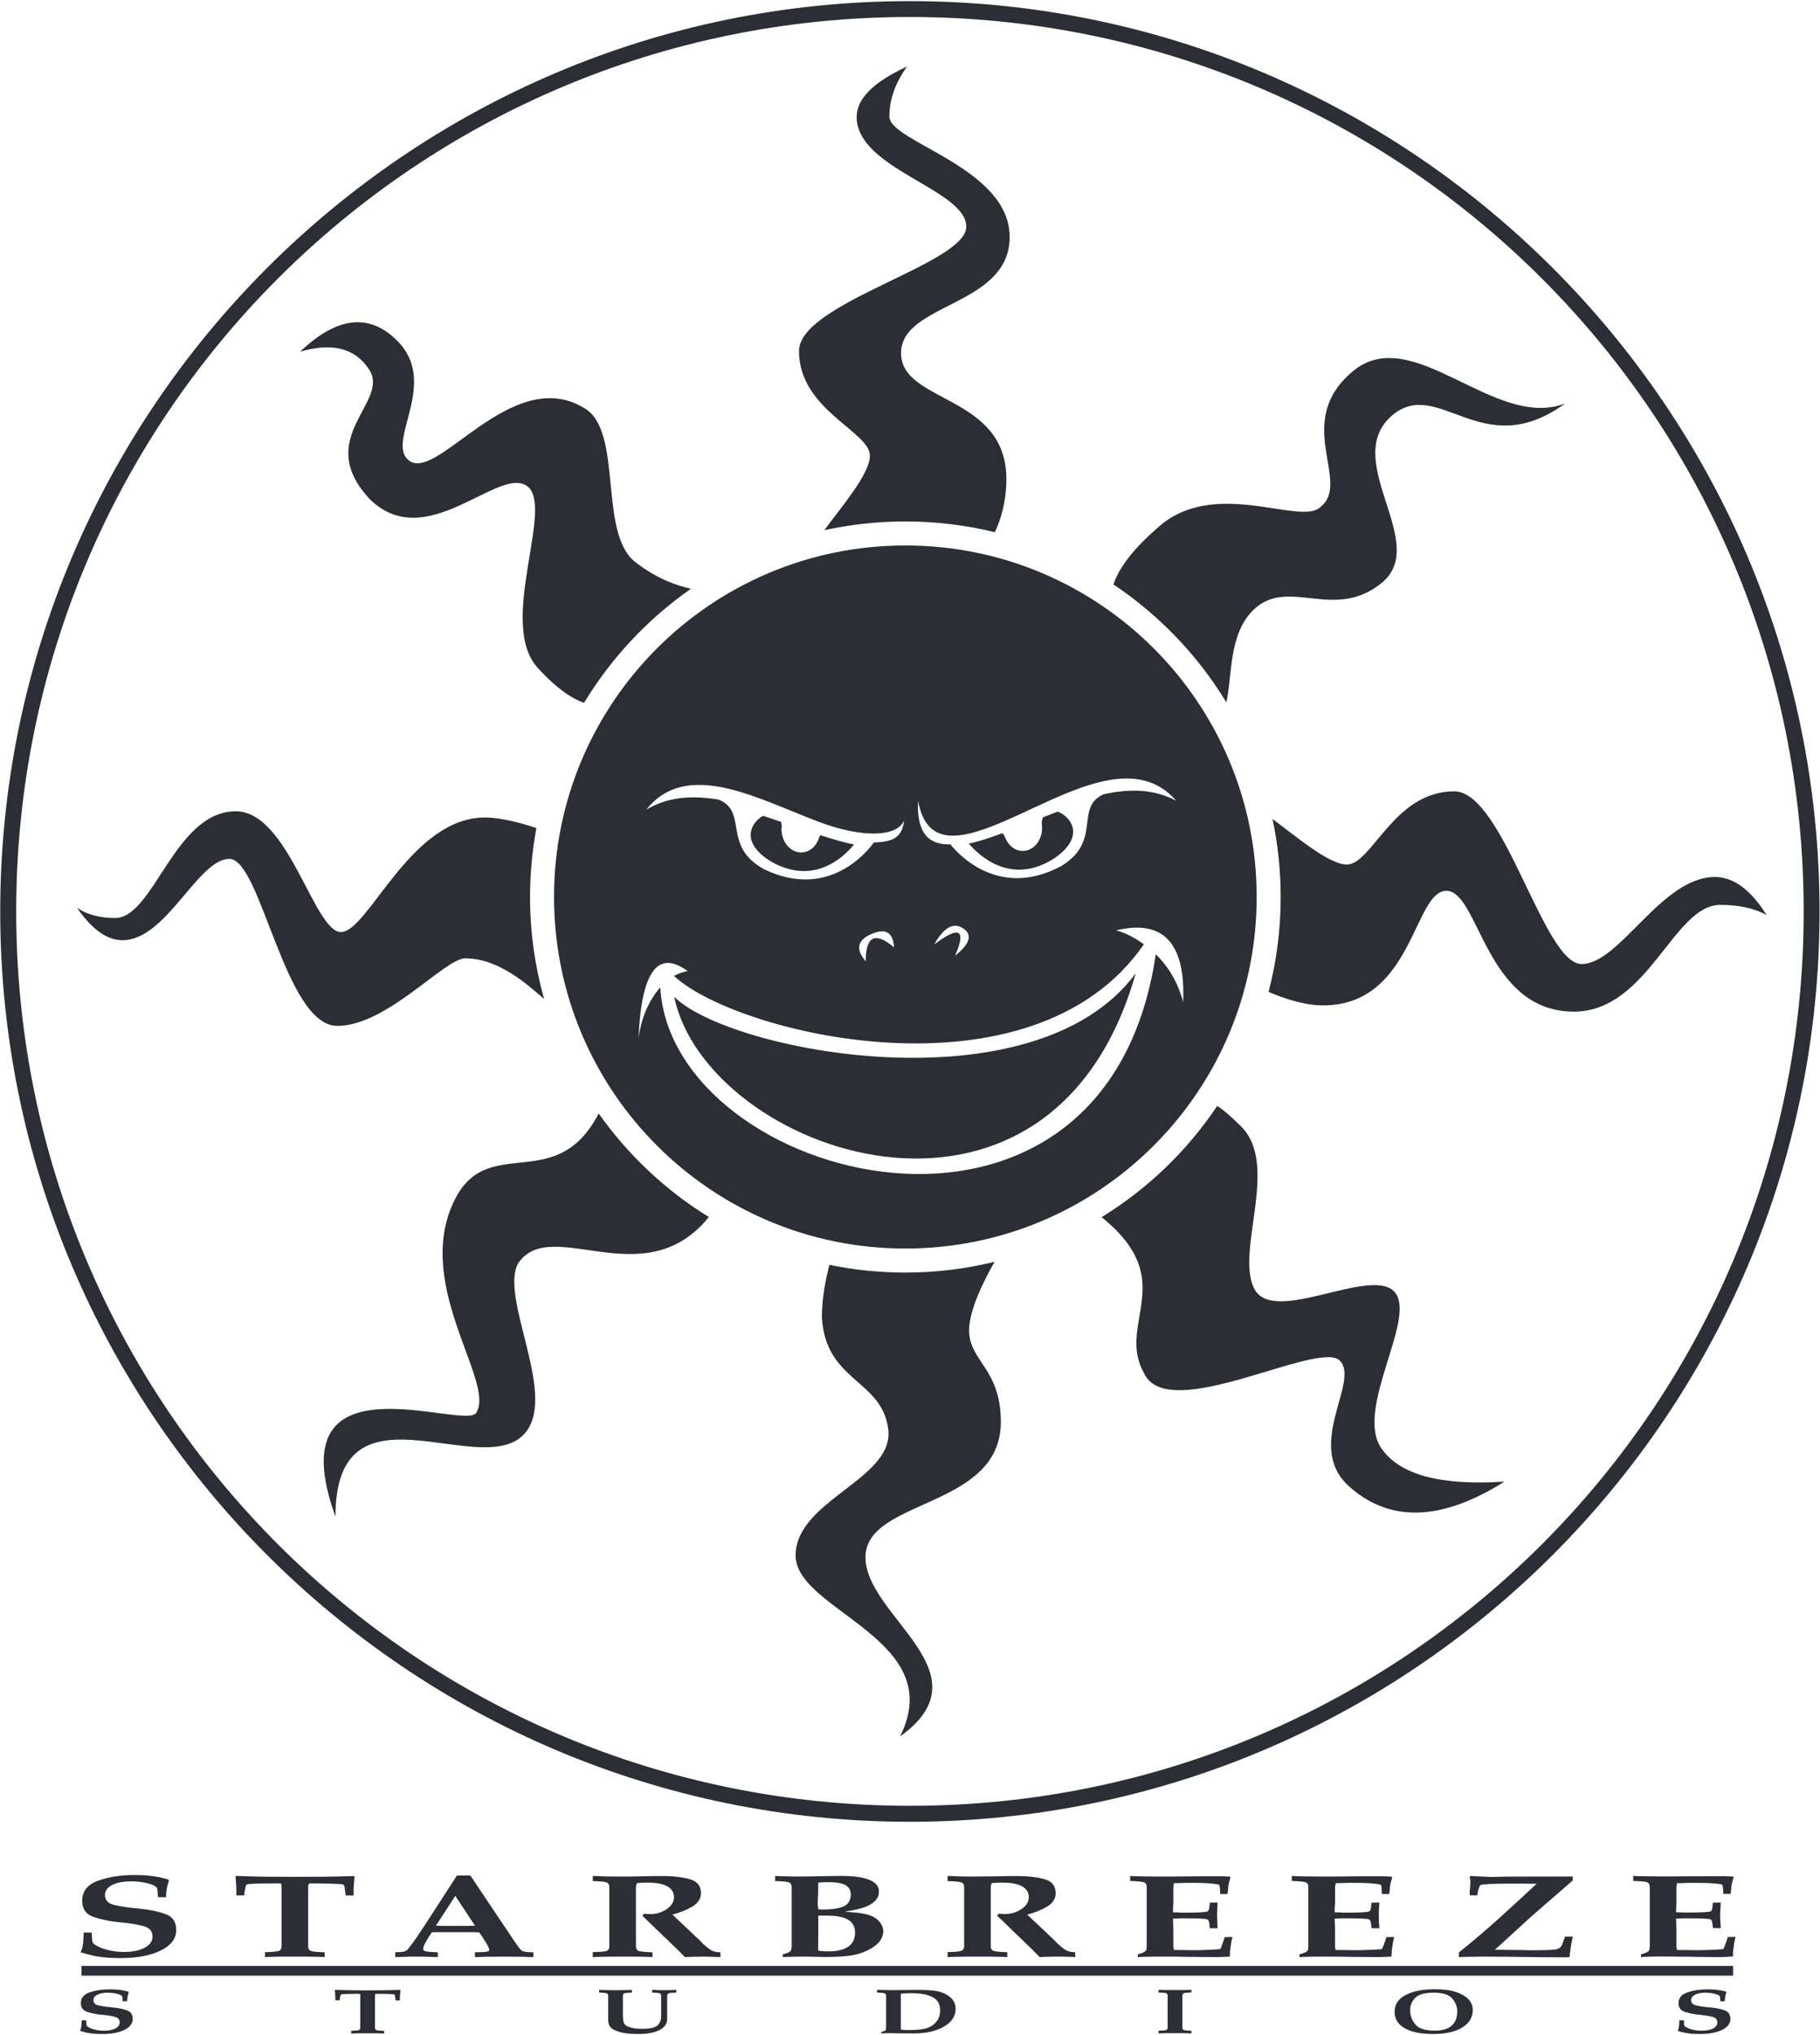 <svg version="1.2" xmlns="http://www.w3.org/2000/svg" viewBox="0 0 1607 1796" width="1607" height="1796">
	<title>Starbreze_Studio-ai</title>
	<style>
		.s0 { fill: #2c2e35 } 
	</style>
	<g id="Ebene 1">
		<g id="&lt;Group&gt;">
			<path id="&lt;Compound Path&gt;" fill-rule="evenodd" class="s0" d="m1606.6 804.4c0 443-360.3 803.4-803.2 803.4c-442.9 0-803.2-360.4-803.2-803.4c0-443 360.3-803.4 803.2-803.4c442.9 0 803.2 360.4 803.2 803.4zm-14 0c0-436.5-352.8-789.4-789.2-789.4c-436.4 0-789.1 352.9-789.1 789.4c0 436.5 352.7 789.3 789.1 789.3c436.4 0 789.2-352.8 789.2-789.3z" />
			<path id="&lt;Compound Path&gt;" fill-rule="evenodd" class="s0" d="m1109.6 791.6c0 171.4-138.9 310.3-310.2 310.3c-171.3 0-310.2-138.9-310.2-310.3c0-171.3 138.9-310.2 310.2-310.2c171.3 0 310.2 138.9 310.2 310.2zm-539-77c19.4-11.7 41.2-12.7 63.9-8.9c26.4 10.4 2.7 41.4 40.5 61.6c56.6 27.1 91-15.9 96.6-23.8c18.6-0.4 25.1-5.6 26.7-19.7c-5.5 14.9-36.5 16.1-75.1 1.6c-7.8-2.9-15.8-6.2-24-9.6q-0.8-0.3-1.6-0.6c-45.8-18.7-96.6-39.2-127-0.6zm414.9 106.5q11.4 2.9 24.5 12.3c-98.5 142.9-359.6 79.5-414.9 27.9c3.6-2 7.7-3.5 12.2-4.2q-39.7-29.2-43.5 59.1q3.8-27.2 19.2-44.8c9.6 172.2 392.8 274.1 437.5-29.2c9.8 9.5 19.1 23.1 24.2 42.1q3.2-78.2-59.2-63.2zm-216 3.2q-18.8 8.1-5.1 24.1q0-33.4 25-12.3q-1.2-19.9-19.9-11.8zm73.8 19.2q19.8-15.8 7.1-24.2q-12.8-8.4-25.5 14.2q33.5-25.1 18.4 10zm68.4-130.1q-0.7 0.4-1.5 0.7c-8 3.8-15.9 7.4-23.5 10.7c-37.9 16.3-68.6 23.1-76.1-18.1c-1.4 29.4 10 39 28.6 38.5c6 7.6 42.3 48.9 97.7 19.2c36.7-21.9 11.5-51.8 37.5-63.4c22.5-5 44.2-4.9 64.2 5.7c-32.2-37-81.9-14.1-126.9 6.7zm19.4 44c-38.5 24.9-67-2.7-75.7-12.9c7.6-1.4 18.1-4.9 29.5-9.1q1.9 1.3 2.5 3.6v-0.1c2.7 7.1 8.6 12.1 15.6 12.1c9.5 0 17.1-9.1 17.1-20.2q0-1.7-0.2-3.2c-0.2-2.7 0.3-4.8 1.1-6.3c4.6-1.8 8.9-3.5 12.8-5c10.7 3.6 25.9 21.3-2.7 41.1zm-257.3-37.4c4.5 1.5 9.9 3.3 15.8 5.3c0.5 1.5 0.8 3.5 0.5 5.9c-0.2 0.9-0.1 1.5 0 1.9c0.6 11.1 8.6 19.7 18 19.2c7.1-0.3 12.9-5.7 15.1-13.1l0.1 0.1q0.3-1.1 1.1-2.2c11 3.6 21.5 6.6 29.7 8.2c-9.6 11.7-36 36.6-73.7 14.8c-27.7-17.3-16.8-34.6-6.6-40.1zm329 139c-75.6 266.1-379 158.4-407.5 20.7c48.6 48.6 317.9 100.6 407.5-20.7zm-19.5-343.1l-0.1-0.1q7.8-24.2 44.1-54.4c50.1-38 121.8 2.8 138.7-14c27.7-22.2-24.9-74.5 28.1-119.4c52.9-44.9 125.4 52.2 187.8 28.1c-73.1 53.5-111.8-24.1-152.7 10.5c-46 39.7 33.5 112.2-8.8 147.5c-42.3 35.2-83.5-6-114.1 24.6c-21.8 21.8-18.1 58.2-23.5 81.1c-25.2-41.5-59.3-77-99.5-103.9zm-718.3-205.5q48.9-46.6 85.7-9.7c36.9 36.8-8.6 86.9 9.1 104.6c24.3 24.3 90.9-84.6 156-45.2c34.9 20 12 110.3 45.2 136c19.3 15 37.2 20.9 49.1 23.5c-38 26.5-70.3 60.9-94.4 100.7c-9.5-3.3-23.3-11.5-41-31c-36-39.6 16-143.5-9.7-160.6c-25.7-17.1-89.2 61.2-138.9 11.4c-49.7-53.7 18.3-85.1 0-113.7q-18.3-28.6-61.1-16zm440.5-0.6c0-42.7 147.7-76.7 147.7-109.7c0-33.1-96.8-50.7-96.8-96.9q0-24 44.5-44.5q-15.6 21.7-15.6 44.2c0 22.5 106.2 44.8 106.2 106.2c0 61.5-95.9 58-95.9 102.5c0 44.5 93 36.3 93 111.2c0 20.9-5.5 37-10.2 46.9c-25.3-6.2-51.8-9.5-79-9.5c-24.5 0-48.4 2.7-71.5 7.7c13.3-18.5 40.2-49.3 40.2-65.6c0-21.7-62.6-40.4-62.6-92.5zm854.3 497.7q-16.3-8.9-40.9-8.9c-41.4 0-63.6 94.2-129.2 94.2c-78.4 0-83.6-106.6-112.6-106.6c-29 0-29.2 101.1-108.9 101.1c-17.2 0-36.2-6.8-48.1-11.9c7-26.7 10.7-54.8 10.7-83.8c0-23.6-2.5-46.6-7.2-68.8c19.2 14 49.4 40.2 65.6 40.2c22.2 0 41.4-64.6 94.8-64.6c43.8 0 78.6 152.4 112.5 152.4c33.9 0 70.3-76.8 117.7-76.8q24.6 0 45.6 33.5zm-1262 97.9c-46.4 0-67.3-147.4-95.2-147.4c-28 0-55.5 71.8-94.5 71.8q-20.3 0-40.1-28.6q13.4 9 33.7 9c34.1 0 52.4-94.2 106.5-94.2c46.7 0 69 106.6 92.9 106.6c23.9 0 61.3-101.1 127-101.1c15.3 0 34.5 5.6 45.5 9.3c-3.6 19.7-5.6 40.1-5.6 60.8c0 31.2 4.4 61.4 12.4 90c-14.8-12.7-39.9-35.8-69.6-35.8c-18.3 0-69 59.6-113 59.6zm1030.6 402.2q-81.5 51.3-134.8 6.3c-44.3-35.8 8-94.5-10.6-113.1c-18.6-18.7-151.7 56.9-172.8 11.2c-25-44.1 32.2-81.6-37.5-137.8c40.7-25 75.6-58.6 102.1-98.2c4.9 3.2 11.7 8.8 21.1 18.2c34.1 34.1-4.9 108.9 11.3 142.6c16.1 33.8 101.8-18.9 123.6 2.8c21.8 21.8-35.1 103.3-11.2 138.4q23.8 35.2 108.8 29.6zm-472.7-133.5c0 27.3 28 33.5 28 80.8c0 77-119.5 67.4-119.5 119.5c0 52.2 109.1 101.9 30.5 158.1c43.3-85.9-92.2-110.7-92.2-159.7c0-48.9 87.4-67.4 81.8-111.5c-5.6-44.1-55.4-41.7-58.6-98.7c0-17.9 3.7-35.2 6.7-46.3c21.7 4.5 44.1 6.8 67 6.8c27.2 0 53.5-3.3 78.8-9.5c-8.8 15.4-22.5 42.1-22.5 60.5zm-229.8-100c-57.2 70.5-138.6-1.8-168.2 40.5c-17.6 30.7 36.8 119.4 4.3 151.9c-39.4 39.5-165.8-51.8-165.8 72c-53.6-148.4 117.6-73.8 124.6-92.2c16.7-28.1-59.7-116.8-16.7-192.3c30.5-51.3 88.1-0.8 124.5-71.3c25.9 36.6 59 67.8 97.3 91.4z" />
			<g id="&lt;Group&gt;">
				<path id="&lt;Compound Path&gt;" fill-rule="evenodd" class="s0" d="m73.9 1705.6h7.1q0.2 5.7 0.5 7.5q0.4 1.8 1.7 2.8q0.2 0.1 0.4 0.3q0.3 0.1 0.4 0.2q4.7 3 11.4 4.6q6.7 1.7 14.3 1.7q11.2 0 18.1-3.8q6.9-3.7 6.9-9.8q0-7.2-8.2-9.3q-8.2-2.1-18.6-3.1q-1.2-0.1-2.2-0.2q-1-0.1-2-0.2q-11.7-1.3-21.4-4.6q-9.7-3.4-9.7-14.2q0-12.7 14.1-17.7q14.1-5 31.6-5q6.3 0 11.6 0.4q5.2 0.5 10.2 1.4q2 0.4 4 0.9q2.1 0.5 4.3 1.1l0.8 1.1q-0.5 1.4-0.8 2.6q-0.4 1.2-0.7 2.4q-0.5 2.4-0.8 4.8q-0.2 2.4-0.4 4.9l-7.1-0.1q0-1.1-0.1-2.2q-0.1-1-0.1-1.8q-0.1-2.4-0.4-3.3q-0.2-0.9-0.6-1.3q-1.4-1.7-6.4-3.2q-5-1.4-10.8-1.9q-1.2-0.1-2.4-0.2q-1.2 0-2.4 0q-10.8 0-17.2 3.2q-6.3 3.3-6.3 8.8q0 6.9 8.1 8.8q8.1 1.9 18.5 2.9q1.2 0.1 2.4 0.2q1.3 0.2 2.5 0.3q11.7 1.1 21.5 4.5q9.9 3.3 9.9 14.3q0 11.2-13.4 17.9q-13.5 6.8-35.7 6.8q-6.4 0-12-0.4q-5.5-0.5-10.8-1.4q-3.2-0.7-6.1-1.5q-3-0.7-6.3-1.8q0.3-0.9 0.6-1.8q0.4-0.9 0.7-1.8q0.6-2.5 0.9-5.6q0.2-3 0.4-8.1zm141.8-32.8h-7q0-2 0-4q0-2.1-0.1-4.3q-0.2-2.1-0.3-4.2q-0.1-2.1-0.4-4.2l0.8-0.5q13 0.5 25.9 0.7q12.9 0.1 25.8 0.1q13 0 25.9-0.1q12.9-0.2 25.9-0.6l0.8 0.3q-0.2 2.2-0.3 4.3q-0.2 2.1-0.4 4.2q-0.1 2.2-0.1 4.3q0 2 0 4.1l-7-0.1q0-0.5-0.1-1.1q-0.1-0.6-0.2-1.4q0-0.6-0.1-1.2q-0.1-0.6-0.3-1.3q-0.1-3.1-0.8-4q-0.7-0.8-2.5-1q-3.5-0.2-6.9-0.3q-3.4-0.1-6.9-0.2q-3.5-0.1-6.9-0.1q-3.4 0-6.9 0q-1 0.1-1.1 0.7q-0.2 0.7-0.4 1.6q0 0.3 0 0.5q0 0.2 0 0.6v51.8q0 3.5 2.4 4.4q2.4 0.9 12.2 1.2v4.2q-3-0.1-5.3-0.2q-2.3-0.1-4.6-0.1q-3.2-0.1-6.9-0.1q-3.7 0-9.5 0q-5.8 0-9.6 0q-3.7 0-6.8 0.1q-2.4 0-4.7 0.1q-2.3 0.1-5.3 0.2v-4.3q9.8-0.3 12.2-1.1q2.4-0.9 2.4-4.3v-52.1l-0.2-2.4v-0.1q-0.1-0.4-0.3-0.5q-0.2-0.1-1-0.2l-5-0.1q-0.4 0.1-0.9 0.1q-0.5 0-1 0q-8 0-14.8 0.2q-6.7 0.3-7.4 0.7q-0.8 0.3-1.3 2.5q-0.5 2.2-0.9 4.8q0.1 0.7 0 1.3q-0.1 0.6-0.1 1.2zm140.6 49.6q2.1-0.4 3.6-1.8q0.2-0.2 0.4-0.5q0.3-0.2 0.4-0.5q3.9-4.9 7.3-9.9q3.5-5.1 6.8-10.2l28.7-44.3h11.8l36.6 54.6q4 6 6.1 8.8q2.2 2.8 3.2 3.3q1 0.4 3.3 0.7q2.3 0.3 6.5 0.4v4.2q-3.2-0.1-5.6-0.1q-2.4-0.1-4.7-0.2q-3 0-6.5 0q-3.4-0.1-8.9-0.1q-5.5 0-9.1 0.1q-3.5 0-6.7 0q-2.1 0.1-4.5 0.2q-2.4 0-5.6 0.1v-4.3q1.3 0 2.4 0q1.1 0 1.8 0q5.3-0.1 6.8-0.6q1.6-0.4 1.6-1.5q0-1-1.1-3.2q-1.2-2.3-2.9-4.8q-0.1-0.2-0.3-0.5q-0.2-0.3-0.3-0.5q-1.4-2-2.4-3.7q-1.1-1.7-1.8-2.7l-4.9-0.2h-32.7l-4.3 0.1q-0.7 1.2-1.5 2.4q-0.8 1.3-1.7 2.5q-0.5 0.9-0.9 1.6q-0.6 0.8-1 1.7q-1 1.7-1.8 3.5q-0.7 1.8-0.7 3.4q0 1.3 2.6 1.8q2.7 0.6 10.3 0.8v4.2q-5.1-0.2-8.3-0.2q-3.1-0.1-6-0.2q-1 0-2.1 0q-1.2 0-2.3 0q-1.4 0-2.5 0q-1.2 0-2.3 0q-2.9 0.1-6 0.2q-3.2 0-8.1 0.2v-4.3q5.3 0 7.3-0.5zm28.6-22.9q2.2 0.1 3.9 0.1q1.6 0 3.1 0.1q2 0 4.3 0q2.3 0 6 0q3 0 5.1 0q2.2 0 4.2 0q1.6 0 3.5-0.1q1.9 0 4.4-0.1l-17.4-26.3zm208.8-9.8q0 0 0 0v-0.1zm17.2 16.2l7.5 7.1q0.5 0.6 0.9 1q0.4 0.5 0.9 0.9q0 0.1 0.1 0.2q0.2 0.1 0.2 0.2q3 2.8 6.4 5.2q3.4 2.5 9.2 2.5v4.2q-2-0.1-3.9-0.1q-1.9-0.1-3.9-0.2q-2 0-3.9 0q-1.9-0.1-3.9-0.1q-2 0-4 0.1q-2 0-3.8 0q-2 0.1-4 0.2q-1.9 0-3.9 0.1q-3.4-3.4-6.9-6.9q-3.6-3.5-7.2-6.9q-0.4-0.5-0.8-0.8q-0.4-0.4-0.7-0.8q-0.8-0.7-1.7-1.5q-0.8-0.8-1.6-1.5l-15.3-14.8l-3.5-3.3q0.2-0.1 0.4-0.2q0.1-0.2 0.3-0.4q0-0.1 0.1-0.3q0.1-0.1 0.2-0.2q0-0.2 0.1-0.3q0.1-0.1 0.1-0.3q0.7 0 1.3 0q0.7 0.1 1.5 0.1q0.7 0.1 1.3 0.1q0.7 0.1 1.4 0.1q8.6 0 15-4.5q6.3-4.4 6.3-10.3q0-6.4-5.8-9.7q-5.9-3.3-17.2-3.3q-0.5 0-0.9 0q-0.4 0-0.9 0q-1.5 0-3.2 0.1q-1.8 0.1-4.7 0.3q0 0.3-0.1 0.5q-0.1 0.2-0.3 0.4q-0.1 0.7-0.3 1.4q-0.2 0.7-0.2 1.4v51.8q0 3.5 2.4 4.4q2.4 0.8 12.2 1.2v4.2q-3-0.1-5.3-0.2q-2.3-0.1-4.6-0.1q-3.2-0.1-6.9-0.1q-3.7 0-9.5 0q-5.9 0-9.6 0q-3.7 0-6.9 0.1q-2.3 0-4.6 0.1q-2.3 0.1-5.3 0.2v-4.4q9.8-0.2 12.2-1q2.4-0.9 2.4-4.3v-52.1q0-3.2-2.4-4.1q-2.4-0.9-12.2-1.2v-4.5q3.3 0.2 5.9 0.2q2.6 0.1 4.9 0.2q2.8 0.1 5.9 0.1q3 0 7.5 0q4.8 0 9.7 0q4.9-0.1 9.9-0.2q4.8-0.1 9.6-0.2q4.9 0 9.7 0q12.3 0 22.3 2.7q10.1 2.7 10.1 12.4q0 7.3-7.7 11.9q-7.6 4.5-17.5 7zm135.8-18.7q10.6 0.7 15.6 1.7q5 0.9 8.8 2.8q3.3 1.7 5.6 4.5q2.2 2.7 2.9 5.7q0.1 0.6 0.2 1.1q0.1 0.5 0.1 1q0 5.4-3.5 9.7q-3.5 4.3-10.6 7.7q-7.6 3.7-16.5 4.7q-8.9 1-18.2 1q-2.4 0-4.8 0q-2.5-0.1-4.8-0.1q-2.5-0.1-4.9-0.1q-2.4-0.1-4.9-0.1q-2.4 0-5 0q-2.6 0-5.2 0.1q-2.7 0-5.3 0.1q-2.5 0.1-5 0.2v-2.4q1.5-0.4 2.6-0.8q1-0.3 1.9-0.6q2.1-1 2.7-2.2q0.6-1.2 0.6-3.7v-52.1q0-3.2-2.4-4.1q-2.4-0.9-12.2-1.2v-4.5q4 0.2 6.8 0.3q2.8 0.1 5.5 0.1q2.3 0.1 4.7 0.1q2.4 0 5.5 0q4.5 0 9.1-0.1q4.5-0.1 9.2-0.2q4.5 0 9-0.1q4.6-0.1 9-0.1q16.1 0 24.5 3.5q8.4 3.5 8.4 10.2q0 7-7.2 11.3q-7.2 4.3-22.2 6.3zm-24.2-2.2q1.3 0.3 2.3 0.2q1 0 1.4 0q13.6 0 19.3-3q5.7-3 5.7-10.3q0-5.5-4.7-8.2q-4.7-2.6-14.9-2.6q-0.5 0-1 0q-0.6 0-1.1 0q-1.3 0.1-2.9 0.1q-1.6 0.1-4.1 0.3q0 2.3-0.1 4.7q0 2.4 0 4.7q-0.2 2.4-0.3 4.7q-0.1 2.4-0.1 4.8q0 0.1 0 0.1q0 0.1 0 0.2q0 0.8 0.2 1.8q0.2 1 0.3 2.6zm2.8 36.9q1.4 0.2 2.5 0.2q0.9 0.1 1.6 0.1q0.7 0 1.7 0q11.8 0 17.9-4.2q6-4.3 6-12.4q0-7.7-6.2-11.4q-6.2-3.6-19.1-3.6q-1.2 0-2.9 0q-1.6 0-4.4 0.1q0 0.6 0 1.2q0 0.7 0.1 1.2q0 0.6 0 1.2q0 0.7 0 1.3v12.3l-0.1 10.4v3.1q1.6 0.4 2.9 0.5zm181.6-32.2q0.1 0 0.1 0l-0.1-0.1zm17.3 16.2l7.4 7.1q0.5 0.5 0.9 1q0.5 0.5 0.9 0.9q0 0.1 0.2 0.2q0.2 0.1 0.2 0.2q3 2.8 6.4 5.2q3.4 2.4 9.2 2.4v4.3q-2-0.1-3.9-0.2q-1.9 0-3.9-0.1q-2 0-3.9-0.1q-1.9 0-3.9 0q-2 0-4 0q-2 0.1-3.8 0.1q-2 0.1-4 0.1q-2 0.1-4 0.2q-3.3-3.4-6.8-6.9q-3.6-3.5-7.3-7q-0.3-0.4-0.7-0.7q-0.4-0.4-0.8-0.8q-0.8-0.8-1.6-1.5q-0.8-0.8-1.7-1.6l-15.2-14.8l-3.5-3.2q0.2-0.1 0.3-0.3q0.2-0.1 0.4-0.3q0-0.1 0-0.3q0.1-0.1 0.3-0.2q0-0.2 0.1-0.4q0.1-0.1 0.1-0.3q0.6 0 1.3 0.1q0.6 0 1.5 0q0.6 0.1 1.3 0.2q0.7 0 1.3 0q8.6 0 15-4.4q6.4-4.4 6.4-10.4q0-6.3-5.9-9.6q-5.8-3.3-17.1-3.3q-0.5 0-0.9 0q-0.4 0-0.9 0q-1.5 0-3.3 0.1q-1.7 0.1-4.7 0.3q0 0.2-0.1 0.4q0 0.2-0.2 0.5q-0.2 0.7-0.3 1.4q-0.2 0.6-0.2 1.4v51.8q0 3.4 2.4 4.3q2.4 0.9 12.2 1.2v4.3q-3-0.1-5.3-0.2q-2.3-0.1-4.7-0.1q-3.1-0.1-6.8-0.1q-3.8 0-9.6 0q-5.8 0-9.5 0q-3.7 0-6.9 0.1q-2.3 0-4.6 0.1q-2.3 0.1-5.3 0.2v-4.4q9.7-0.2 12.1-1.1q2.5-0.9 2.5-4.2v-52.1q0-3.3-2.5-4.1q-2.4-0.9-12.1-1.2v-4.5q3.3 0.2 5.8 0.2q2.6 0.1 4.9 0.2q2.9 0.1 5.9 0.1q3.1 0 7.6 0q4.8 0 9.7-0.1q4.8 0 9.8-0.1q4.8-0.1 9.7-0.2q4.9 0 9.7 0q12.3 0 22.3 2.7q10 2.7 10 12.4q0 7.3-7.6 11.9q-7.6 4.5-17.5 7zm111.7-6.7q0.1 2.9 0.1 5.8v12.4q0 0.9 0.2 1.8q0.1 0.9 0.3 1.7q2.2 0 4.3 0.1q2.2 0 4.3 0q2 0.1 4.2 0.1q2.1 0 4.3 0q2 0 4 0q2.1-0.1 4.1-0.1q4.1-0.1 8.2-0.3q4-0.2 7.5-0.5q0.5-0.9 0.9-1.8q0.3-0.8 0.6-1.7q0.7-1.8 1.3-3.6q0.7-1.8 1.2-3.5l6.8-0.1q-0.7 3-1.1 5.1q-0.4 2.1-0.6 3.9q-0.3 1.8-0.4 3.7q-0.1 2-0.2 4.6q-2.5 0.1-4.3 0.2q-1.7 0.1-3.5 0.1q-1.3 0.1-2.9 0.1q-1.6 0-3.4 0q-6 0-11.9-0.1q-6 0-11.8-0.1q-6-0.1-11.9-0.2q-6 0-12 0q-2.4 0-4.9 0q-2.4 0-4.8 0.1q-2.5 0-4.9 0.1q-2.4 0.1-4.9 0.2v-2.4q1.5-0.4 2.5-0.8q1.1-0.3 2-0.7q2.1-0.9 2.7-2.1q0.6-1.2 0.6-3.7v-52.1q0-3.3-2.4-4.2q-2.4-0.8-12.2-1.2v-4.4q2.1 0.2 3.8 0.2q1.6 0.1 3.3 0.1q2 0.1 4.2 0.1q2.1 0 5.3 0q1.8 0.1 4.2 0.1q2.4 0 5.5 0q5.8 0 11.6 0q5.8 0 11.6-0.1q5.8 0 11.6-0.1q5.8 0 11.6 0q2 0 3.9 0q1.9 0 3.8 0q1.8 0.1 3.7 0.1q1.9 0.1 3.9 0.2l0.6 0.5q-0.3 0.8-0.5 1.6q-0.1 0.7-0.3 1.4q-0.7 2-1 4.1q-0.3 2-0.5 5q-0.1 0.6-0.2 1.3q-0.1 0.8-0.1 1.5l-6.5-0.1q0-0.5-0.1-1.1q0-0.6 0-1.1q0-1.2-0.1-2.3q-0.1-1.2-0.3-2.3q-0.1-0.9-0.6-1.2q-0.4-0.4-1.7-0.6q-3.3-0.5-8.9-0.9q-5.5-0.3-13.1-0.3q-1.7 0-3.1 0q-1.4 0-2.9 0q-2 0.1-4.3 0.2q-2.3 0-5.8 0.1q0 0.5-0.1 0.9q-0.1 0.4-0.1 0.8q-0.1 0.6-0.2 1q-0.1 0.4-0.1 0.8c0 1 0 12.8 0 13.8q0 1.4-0.2 2.7q0 1.5 0 2.9q-0.1 1.3-0.1 2.8q2.6 0.1 4.4 0.1q1.7 0.1 3.2 0.2q0.8 0 1.7 0q0.8 0 1.6 0q8.5 0 13.6-0.3q5.1-0.3 6-0.8q0.8-0.5 1.2-1.6q0.4-1.1 0.6-3.9q0-0.2 0-0.4q0-0.2 0.1-0.5q0-0.3 0-0.7q0-0.3 0-0.6l7-0.1q0 1.1-0.1 2q-0.1 0.9-0.1 1.9q-0.1 1.8-0.2 3.7q-0.1 1.8-0.1 3.7q0 1.4 0.1 2.8q0.1 1.5 0.1 2.8q0 0.5 0.1 1q0 0.5 0 1q0 0.9 0.1 1.9q0.1 0.9 0.1 1.9l-7-0.1q0-0.3 0-0.6q0-0.3 0-0.6q-0.1-0.3-0.1-0.5q0-0.2 0-0.4q-0.3-3.9-1.1-4.9q-0.7-1.1-3.1-1.2q-2.4-0.2-6.3-0.4q-3.9-0.1-8.2-0.1q-0.7 0-1.4 0q-0.6 0-1.3 0q-0.8 0-1.6 0q-0.9 0-1.7 0q-1.5 0.1-3.2 0.1q-1.8 0.1-4.4 0.2q0.1 3 0.2 5.9zm142.8 0q0.1 2.9 0.1 5.8v12.4q0 0.9 0.1 1.8q0.2 0.9 0.4 1.7q2.1 0 4.3 0.1q2.1 0 4.3 0q2 0.1 4.1 0.1q2.2 0 4.3 0q2 0 4.1 0q2.1-0.1 4-0.1q4.2-0.1 8.3-0.3q4-0.2 7.5-0.5q0.5-0.9 0.8-1.8q0.3-0.8 0.7-1.7q0.6-1.8 1.3-3.6q0.7-1.8 1.2-3.5l6.8-0.1q-0.7 3-1.1 5.1q-0.4 2.1-0.6 3.9q-0.3 1.8-0.4 3.7q-0.1 2-0.3 4.6q-2.4 0.1-4.2 0.2q-1.7 0.1-3.5 0.1q-1.4 0.1-3 0.1q-1.5 0-3.3 0q-6 0-12-0.1q-5.9 0-11.7-0.1q-6-0.1-12-0.2q-5.9 0-11.9 0q-2.5 0-4.9 0q-2.4 0-4.9 0.1q-2.5 0-4.9 0.1q-2.4 0.1-4.9 0.2v-2.4q1.5-0.4 2.6-0.8q1.1-0.3 1.9-0.7q2.2-0.9 2.8-2.1q0.5-1.2 0.5-3.7v-52.1q0-3.3-2.4-4.2q-2.4-0.8-12.2-1.2v-4.4q2.2 0.2 3.9 0.2q1.6 0.1 3.3 0.1q2 0.1 4.1 0.1q2.2 0 5.3 0q1.8 0.1 4.2 0.1q2.4 0 5.6 0q5.8 0 11.6 0q5.8 0 11.6-0.1q5.8 0 11.6-0.1q5.8 0 11.6 0q2 0 3.9 0q1.9 0 3.7 0q1.8 0.1 3.7 0.1q1.9 0.1 3.9 0.2l0.7 0.5q-0.3 0.8-0.5 1.6q-0.2 0.7-0.3 1.4q-0.7 2-1 4.1q-0.4 2-0.5 5q-0.2 0.6-0.3 1.3q0 0.8 0 1.5l-6.5-0.1q0-0.5-0.1-1.1q-0.1-0.6-0.1-1.1q0-1.2-0.1-2.3q0-1.2-0.2-2.3q-0.2-0.9-0.6-1.2q-0.4-0.4-1.7-0.6q-3.3-0.5-8.9-0.9q-5.5-0.3-13.2-0.3q-1.6 0-3 0q-1.4 0-2.9 0q-2 0.1-4.3 0.2q-2.3 0-5.8 0.1q0 0.5-0.1 0.9q-0.1 0.4-0.1 0.8q-0.2 0.6-0.2 1q-0.1 0.4-0.1 0.8c0 1 0 12.8 0 13.8q0 1.4-0.2 2.7q0 1.5-0.1 2.9q-0.1 1.3-0.1 2.8q2.7 0.1 4.4 0.1q1.8 0.1 3.3 0.2q0.8 0 1.6 0q0.8 0 1.7 0q8.4 0 13.6-0.3q5.1-0.3 5.9-0.8q0.9-0.5 1.3-1.6q0.4-1.1 0.6-3.9q0-0.2 0-0.4q0-0.2 0.1-0.5q0-0.3 0-0.7q0-0.3 0-0.6l7-0.1q0 1.1-0.1 2q-0.1 0.9-0.1 1.9q-0.2 1.8-0.2 3.7q-0.1 1.8-0.1 3.7q0 1.4 0.1 2.8q0 1.5 0 2.8q0 0.5 0.1 1q0.1 0.5 0.1 1q0 0.9 0.1 1.9q0.1 0.9 0.1 1.9l-7-0.1q0-0.3 0-0.6q0-0.3 0-0.6q-0.1-0.3-0.1-0.5q0-0.2 0-0.4q-0.4-3.9-1.1-4.9q-0.8-1.1-3.1-1.2q-2.5-0.2-6.4-0.4q-3.9-0.1-8.2-0.1q-0.6 0-1.3 0q-0.7 0-1.3 0q-0.9 0-1.7 0q-0.8 0-1.6 0q-1.5 0.1-3.3 0.1q-1.7 0.1-4.4 0.2q0.2 3 0.3 5.9zm109.5 23.9q18.2-14.6 35.2-29.9q16.9-15.3 33.4-30.7q-2.8 0-5.7 0q-2.9 0-5.7-0.1q-2.8 0-5.7 0q-2.9 0-5.7 0q-12 0-18.9 0.3q-7 0.4-7.8 1q-0.7 0.4-1.2 1.9q-0.5 1.4-1 3q-0.2 1.3-0.4 2.4q-0.2 1.1-0.4 1.8l-6.6-0.1q0-1.6 0-3.2q0.1-1.6 0.3-3.3q0.2-1.6 0.2-3.2q0.1-1.6 0.1-3.3q0-0.6-0.1-1q-0.2-0.4-0.3-1.1q-0.1-0.6-0.2-1.4l1.1-0.6q2.3 0.2 4.6 0.3q2.2 0.1 4.5 0.2q2.2 0.1 4.5 0.2q2.3 0.1 4.5 0.2l13.2-0.3l53.8-0.1h4.8v3.5q-9.6 8.4-19.3 16.7q-9.6 8.3-19 16.6l-13.4 12.3l-14 12.8l-3 2.7l4.7 0.1l20.2 0.2q0.8 0.1 1.7 0.1q0.8 0 1.8 0q0.8 0.1 1.6 0.1q0.9 0 1.7 0q17.9 0 22.1-0.8q4.3-0.8 5.8-4.8v-0.1q0.3-0.8 0.5-1.6q0.3-0.8 0.6-1.5q0.3-0.9 0.6-1.7q0.2-0.7 0.6-1.5l6.8-0.1q-0.2 1-0.4 2.1q-0.3 1.1-0.5 2.3q-0.3 1.6-0.6 3.4q-0.4 1.8-0.5 3.7q-0.3 1.8-0.5 3.5q-0.2 1.6-0.3 3.1q-1.5 0.1-2.6 0.2q-1.1 0-2.1 0q-1.1 0-2.4 0q-1.2 0-3.1 0q-7.6 0-15.3-0.1q-7.7-0.1-15.3-0.2q-7.7-0.1-15.4-0.2q-7.7-0.1-15.3-0.1q-3.3 0-6.5 0q-3.3 0.1-6.6 0.1q-3.3 0.1-6.5 0.1q-3.3 0.1-6.6 0.2zm191.9-23.9q0.1 2.8 0.1 5.7v12.5q0 0.9 0.2 1.8q0.2 0.9 0.3 1.7q2.2 0 4.3 0.1q2.2 0 4.3 0q2 0.1 4.2 0.1q2.1 0 4.3 0q2 0 4 0q2.1-0.1 4.1-0.1q4.1-0.1 8.2-0.3q4.1-0.2 7.5-0.5q0.5-1 0.9-1.8q0.3-0.8 0.6-1.8q0.7-1.7 1.4-3.5q0.6-1.8 1.1-3.6l6.8-0.1q-0.7 3.1-1.1 5.1q-0.4 2.1-0.5 4q-0.4 1.8-0.5 3.7q0 1.9-0.2 4.5q-2.5 0.1-4.2 0.2q-1.8 0.2-3.6 0.2q-1.3 0.1-2.9 0.1q-1.6 0-3.4 0q-6 0-11.9-0.1q-6 0-11.8-0.2q-6-0.1-11.9-0.1q-6-0.1-12-0.1q-2.4 0-4.8 0q-2.4 0-4.9 0.1q-2.5 0-4.9 0.1q-2.4 0.2-4.9 0.3v-2.4q1.5-0.5 2.6-0.8q1-0.4 1.9-0.7q2.1-0.9 2.7-2.1q0.6-1.3 0.6-3.8v-52.1q0-3.2-2.4-4.1q-2.4-0.9-12.2-1.2v-4.5q2.2 0.2 3.8 0.3q1.7 0 3.3 0q2 0.1 4.2 0.1q2.1 0 5.3 0q1.8 0.1 4.2 0.1q2.4 0 5.5 0q5.9 0 11.7 0q5.7 0 11.5-0.1q5.8 0 11.6 0q5.8-0.1 11.6-0.1q2 0 3.9 0q1.9 0 3.8 0q1.8 0.1 3.7 0.2q1.9 0 3.9 0.1l0.7 0.6q-0.4 0.8-0.5 1.5q-0.2 0.8-0.4 1.5q-0.6 2-1 4q-0.3 2.1-0.5 5q-0.1 0.6-0.2 1.4q-0.1 0.7-0.1 1.4l-6.5-0.1q0-0.5 0-1.1q-0.1-0.5-0.1-1.1q0-1.1-0.1-2.3q-0.1-1.1-0.3-2.3q-0.1-0.8-0.5-1.2q-0.5-0.3-1.8-0.6q-3.3-0.5-8.8-0.8q-5.6-0.3-13.2-0.3q-1.7 0-3.1 0q-1.4 0-2.9 0q-2 0.1-4.3 0.2q-2.3 0-5.8 0.1q0 0.4-0.1 0.8q0 0.5 0 0.9q-0.2 0.5-0.3 0.9q-0.1 0.5-0.1 0.9c0 0.9 0 12.8 0 13.7q0 1.4-0.1 2.8q0 1.5-0.1 2.8q-0.1 1.4-0.1 2.8q2.6 0.1 4.4 0.2q1.7 0 3.2 0.1q0.8 0 1.7 0q0.8 0 1.6 0q8.5 0 13.6-0.3q5.1-0.3 6-0.7q0.8-0.5 1.2-1.6q0.4-1.1 0.6-3.9q0-0.2 0-0.4q0-0.2 0.2-0.6q0-0.3 0-0.6q0-0.3 0-0.6l6.9-0.1q0 1 0 1.9q-0.1 1-0.1 1.9q-0.2 1.9-0.3 3.7q-0.1 1.9-0.1 3.8q0 1.3 0.1 2.8q0.1 1.4 0.1 2.8q0 0.5 0.1 1q0.1 0.4 0.1 1q0 0.9 0.1 1.8q0 1 0 1.9l-6.9-0.1q0-0.2 0-0.5q0-0.3 0-0.6q-0.2-0.3-0.2-0.6q0-0.2 0-0.4q-0.3-3.8-1.1-4.9q-0.7-1-3-1.1q-2.5-0.2-6.4-0.4q-3.9-0.1-8.2-0.1q-0.7 0-1.3 0q-0.7 0-1.4 0q-0.8 0-1.6 0q-0.9 0-1.7 0q-1.5 0.1-3.2 0.1q-1.8 0.1-4.4 0.2q0.2 3 0.2 5.9zm-1407.9 83.8h3.9q0.1 3.1 0.3 4q0.1 1 0.9 1.5q0.1 0.1 0.2 0.2q0.1 0.1 0.2 0.1q2.6 1.6 6.3 2.5q3.7 0.9 7.9 0.9q6.2 0 10-2q3.8-2.1 3.8-5.3q0-3.9-4.5-5q-4.5-1.2-10.3-1.7q-0.6-0.1-1.2-0.1q-0.5-0.1-1.1-0.1q-6.5-0.7-11.8-2.5q-5.4-1.8-5.4-7.6q0-6.9 7.8-9.6q7.8-2.6 17.5-2.6q3.4 0 6.3 0.2q2.9 0.2 5.7 0.7q1 0.2 2.2 0.5q1.1 0.2 2.3 0.6l0.5 0.6q-0.3 0.7-0.5 1.4q-0.2 0.6-0.3 1.3q-0.3 1.3-0.5 2.6q-0.1 1.3-0.2 2.6h-3.9q0-0.7-0.1-1.2q0-0.6 0-1q-0.1-1.3-0.2-1.8q-0.2-0.4-0.4-0.7q-0.8-0.9-3.5-1.7q-2.8-0.8-6-1q-0.6-0.1-1.3-0.1q-0.7-0.1-1.3-0.1q-6 0-9.5 1.8q-3.5 1.7-3.5 4.7q0 3.8 4.5 4.8q4.5 1 10.2 1.5q0.7 0.1 1.3 0.2q0.7 0 1.4 0.1q6.5 0.6 11.9 2.4q5.4 1.8 5.4 7.7q0 6-7.4 9.7q-7.4 3.6-19.6 3.6q-3.6 0-6.7-0.2q-3-0.3-6-0.8q-1.7-0.3-3.3-0.8q-1.7-0.4-3.5-0.9q0.2-0.5 0.4-1q0.1-0.5 0.3-1q0.4-1.4 0.5-3q0.2-1.6 0.3-4.4zm227.7-17.6h-3.8q0-1 0-2.2q0-1.1-0.1-2.3q-0.1-1.1-0.1-2.2q-0.1-1.1-0.3-2.3l0.5-0.2q7.1 0.2 14.3 0.3q7.1 0.1 14.2 0.1q7.1 0 14.3-0.1q7.1-0.1 14.2-0.3l0.5 0.2q-0.1 1.2-0.2 2.3q-0.1 1.1-0.2 2.2q-0.1 1.2-0.1 2.3q0 1.2 0 2.3l-3.8-0.1q0-0.3-0.1-0.6q0-0.3-0.1-0.7q0-0.4 0-0.7q-0.1-0.4-0.2-0.7q-0.1-1.7-0.4-2.2q-0.4-0.4-1.4-0.5q-1.9-0.1-3.8-0.2q-1.9 0-3.8-0.1q-1.9 0-3.8 0q-1.8 0-3.8 0q-0.5 0-0.6 0.3q-0.1 0.4-0.2 0.9q0 0.2 0 0.3q0 0.1 0 0.3v27.9q0 1.9 1.3 2.3q1.4 0.5 6.8 0.7v2.3q-1.7-0.1-3-0.1q-1.3-0.1-2.5-0.1q-1.8 0-3.8 0q-2.1 0-5.3 0q-3.2 0-5.2 0q-2.1 0-3.8 0q-1.3 0-2.6 0.1q-1.3 0-2.9 0.1v-2.4q5.4-0.1 6.7-0.6q1.3-0.4 1.3-2.2v-28.1l-0.1-1.3q0-0.2-0.1-0.3q-0.1 0-0.6-0.1l-2.7-0.1q-0.3 0.1-0.6 0.1q-0.3 0-0.5 0q-4.4 0-8.2 0.1q-3.7 0.2-4.1 0.4q-0.4 0.2-0.7 1.4q-0.3 1.1-0.5 2.5q0 0.4 0 0.7q-0.1 0.4-0.1 0.7zm258.1-6.9q-5.4 0.2-6.7 0.7q-1.3 0.4-1.3 2.2v17.2q0 5.4 1.2 7.4q1.2 2 4.8 3.1q2.3 0.7 5 1.1q2.7 0.3 5.8 0.3q10 0.1 13.5-2.8q3.5-2.8 3.5-8.5v-17.8q0-1.7-1.3-2.2q-1.3-0.5-6.7-0.7v-2.4q2.7 0.2 4.4 0.2q1.7 0 3.3 0.1q0.7 0 1.4 0q0.8 0 1.6 0q0.8 0 1.6 0q0.7 0 1.4 0q1.6-0.1 3.3-0.1q1.7 0 4.4-0.1v2.3q-5.4 0.2-6.7 0.7q-1.3 0.4-1.4 2.2v20.3q0 6.4-6.7 9.9q-6.8 3.5-18.8 3.5q-7.2 0-12.6-0.9q-5.4-1-9-2.9q-0.1 0-0.2-0.1q-0.1-0.1-0.1-0.1q-2.8-1.6-3.7-3.6q-1-1.9-1-5.7v-20.4q0-1.8-1.3-2.2q-1.4-0.5-6.7-0.7v-2.4q1.6 0.1 2.9 0.2q1.3 0 2.5 0q1.8 0.1 3.8 0.1q2.1 0 5.3 0q3.2 0 5.2 0q2.1 0 3.8-0.1q1.3 0 2.6 0q1.3-0.1 2.9-0.1zm220.1 34.8q0.8-0.2 1.4-0.4q0.6-0.2 1.1-0.3q1.2-0.5 1.5-1.2q0.3-0.6 0.3-2v-28q0-1.8-1.3-2.2q-1.3-0.5-6.7-0.7v-2.4q3.6 0.2 7.2 0.2q3.6 0.1 7.3 0.1l15.2-0.2q2.1 0 4 0q1.8 0 3.6 0q8.8 0 14.2 0.8q5.4 0.9 9.3 3q4.3 2.3 6.5 5.6q2.1 3.2 2.1 7.2q0 9.7-10.2 15.7q-10.3 6.1-27 6.1l-11.2-0.1q-1.1 0-2.2 0q-1 0-2.1 0q-1.1-0.1-2.2-0.1q-1 0-2.1 0q-2.7 0-4.1 0q-1.3 0-2.3 0.1q-0.5 0-1.1 0q-0.5 0.1-1.2 0.1zm17.5-2.1q1.3 0.2 2.3 0.3q1 0 1.9 0.1q0.6 0 1.3 0q0.8 0 1.6 0q8.4 0 13.6-1.1q5.1-1.2 8.3-4q2.8-2.4 4.2-5.5q1.3-3.1 1.3-7q0-7.9-6.6-11.4q-6.5-3.5-18.8-3.5q-1.1 0-2.2 0q-1.2 0.1-2.4 0.1q-1.1 0-2.3 0.1q-1.1 0-2.2 0.1q0 0.5-0.1 1q0 0.5-0.1 1v27.9q0 0.3 0 0.5q0.1 0.3 0.1 0.5q0 0.3 0 0.5q0.1 0.2 0.1 0.5zm227.4-35.1q1.6 0.1 2.9 0.1q1.3 0.1 2.6 0.1q1.7 0 3.8 0q2 0 5.2 0q3.2 0 5.3 0q2 0 3.8 0q1.2 0 2.5-0.1q1.3 0 2.9-0.1v2.3q-5.3 0.2-6.7 0.7q-1.3 0.5-1.3 2.3v27.9q0 1.9 1.3 2.3q1.4 0.5 6.7 0.7v2.3q-1.6-0.1-2.9-0.1q-1.3-0.1-2.5-0.1q-1.8-0.1-3.8 0q-2.1 0-5.3 0q-3.2 0-5.2 0q-2.1-0.1-3.8 0q-1.3 0-2.6 0.1q-1.3 0-2.9 0.1v-2.4q5.4-0.1 6.7-0.6q1.3-0.4 1.3-2.2v-28.1q0-1.7-1.3-2.2q-1.3-0.5-6.7-0.6zm217.3 33.9q-8.9-5.1-8.9-14.4q0-10 9.9-15q9.8-5 25.3-5q8 0 13.8 1.1q5.7 1.1 10.2 3.4q4.9 2.5 7.3 5.9q2.5 3.5 2.5 7.8q0 9.9-9.3 15.6q-9.3 5.7-25.7 5.7q-16.3 0-25.1-5.1zm26.7 2.1q9.7 0.1 14.7-4.3q5-4.3 5-12.7q0-6.3-4.5-11.4q-4.5-5.1-16.3-5.1q-11.6 0-16.2 4.5q-4.6 4.6-4.6 11.1q0 6.7 4.5 12.3q4.6 5.7 17.4 5.6zm215.8-9.1h4q0.1 3.1 0.2 4q0.2 1 1 1.6q0 0 0.2 0.1q0.1 0.1 0.2 0.1q2.6 1.6 6.3 2.5q3.7 0.9 7.9 0.9q6.2 0 10-2q3.8-2 3.8-5.3q0-3.9-4.5-5q-4.6-1.1-10.3-1.7q-0.6 0-1.2-0.1q-0.6-0.1-1.1-0.1q-6.5-0.7-11.8-2.5q-5.4-1.8-5.4-7.6q0-6.9 7.8-9.5q7.8-2.7 17.5-2.7q3.4 0 6.3 0.2q2.9 0.2 5.6 0.7q1.1 0.3 2.3 0.5q1.1 0.3 2.3 0.6l0.5 0.6q-0.3 0.7-0.5 1.4q-0.2 0.6-0.4 1.3q-0.2 1.3-0.4 2.6q-0.1 1.3-0.2 2.6h-3.9q0-0.6-0.1-1.2q0-0.6 0-1q-0.1-1.3-0.2-1.8q-0.2-0.4-0.4-0.7q-0.8-0.9-3.5-1.7q-2.8-0.8-6-1q-0.6-0.1-1.3-0.1q-0.7 0-1.3-0.1q-6 0-9.5 1.8q-3.5 1.8-3.5 4.8q0 3.7 4.5 4.7q4.5 1 10.2 1.6q0.7 0 1.3 0.1q0.7 0 1.4 0.1q6.5 0.6 11.9 2.4q5.4 1.8 5.4 7.7q0 6-7.4 9.7q-7.4 3.6-19.7 3.6q-3.5 0-6.6-0.2q-3-0.3-6-0.8q-1.7-0.3-3.3-0.7q-1.7-0.5-3.5-1q0.2-0.5 0.3-1q0.2-0.5 0.4-1q0.4-1.3 0.5-3q0.1-1.6 0.2-4.4zm-1410.8-48h1458.3v8.6h-1458.3z" />
			</g>
		</g>
	</g>
</svg>